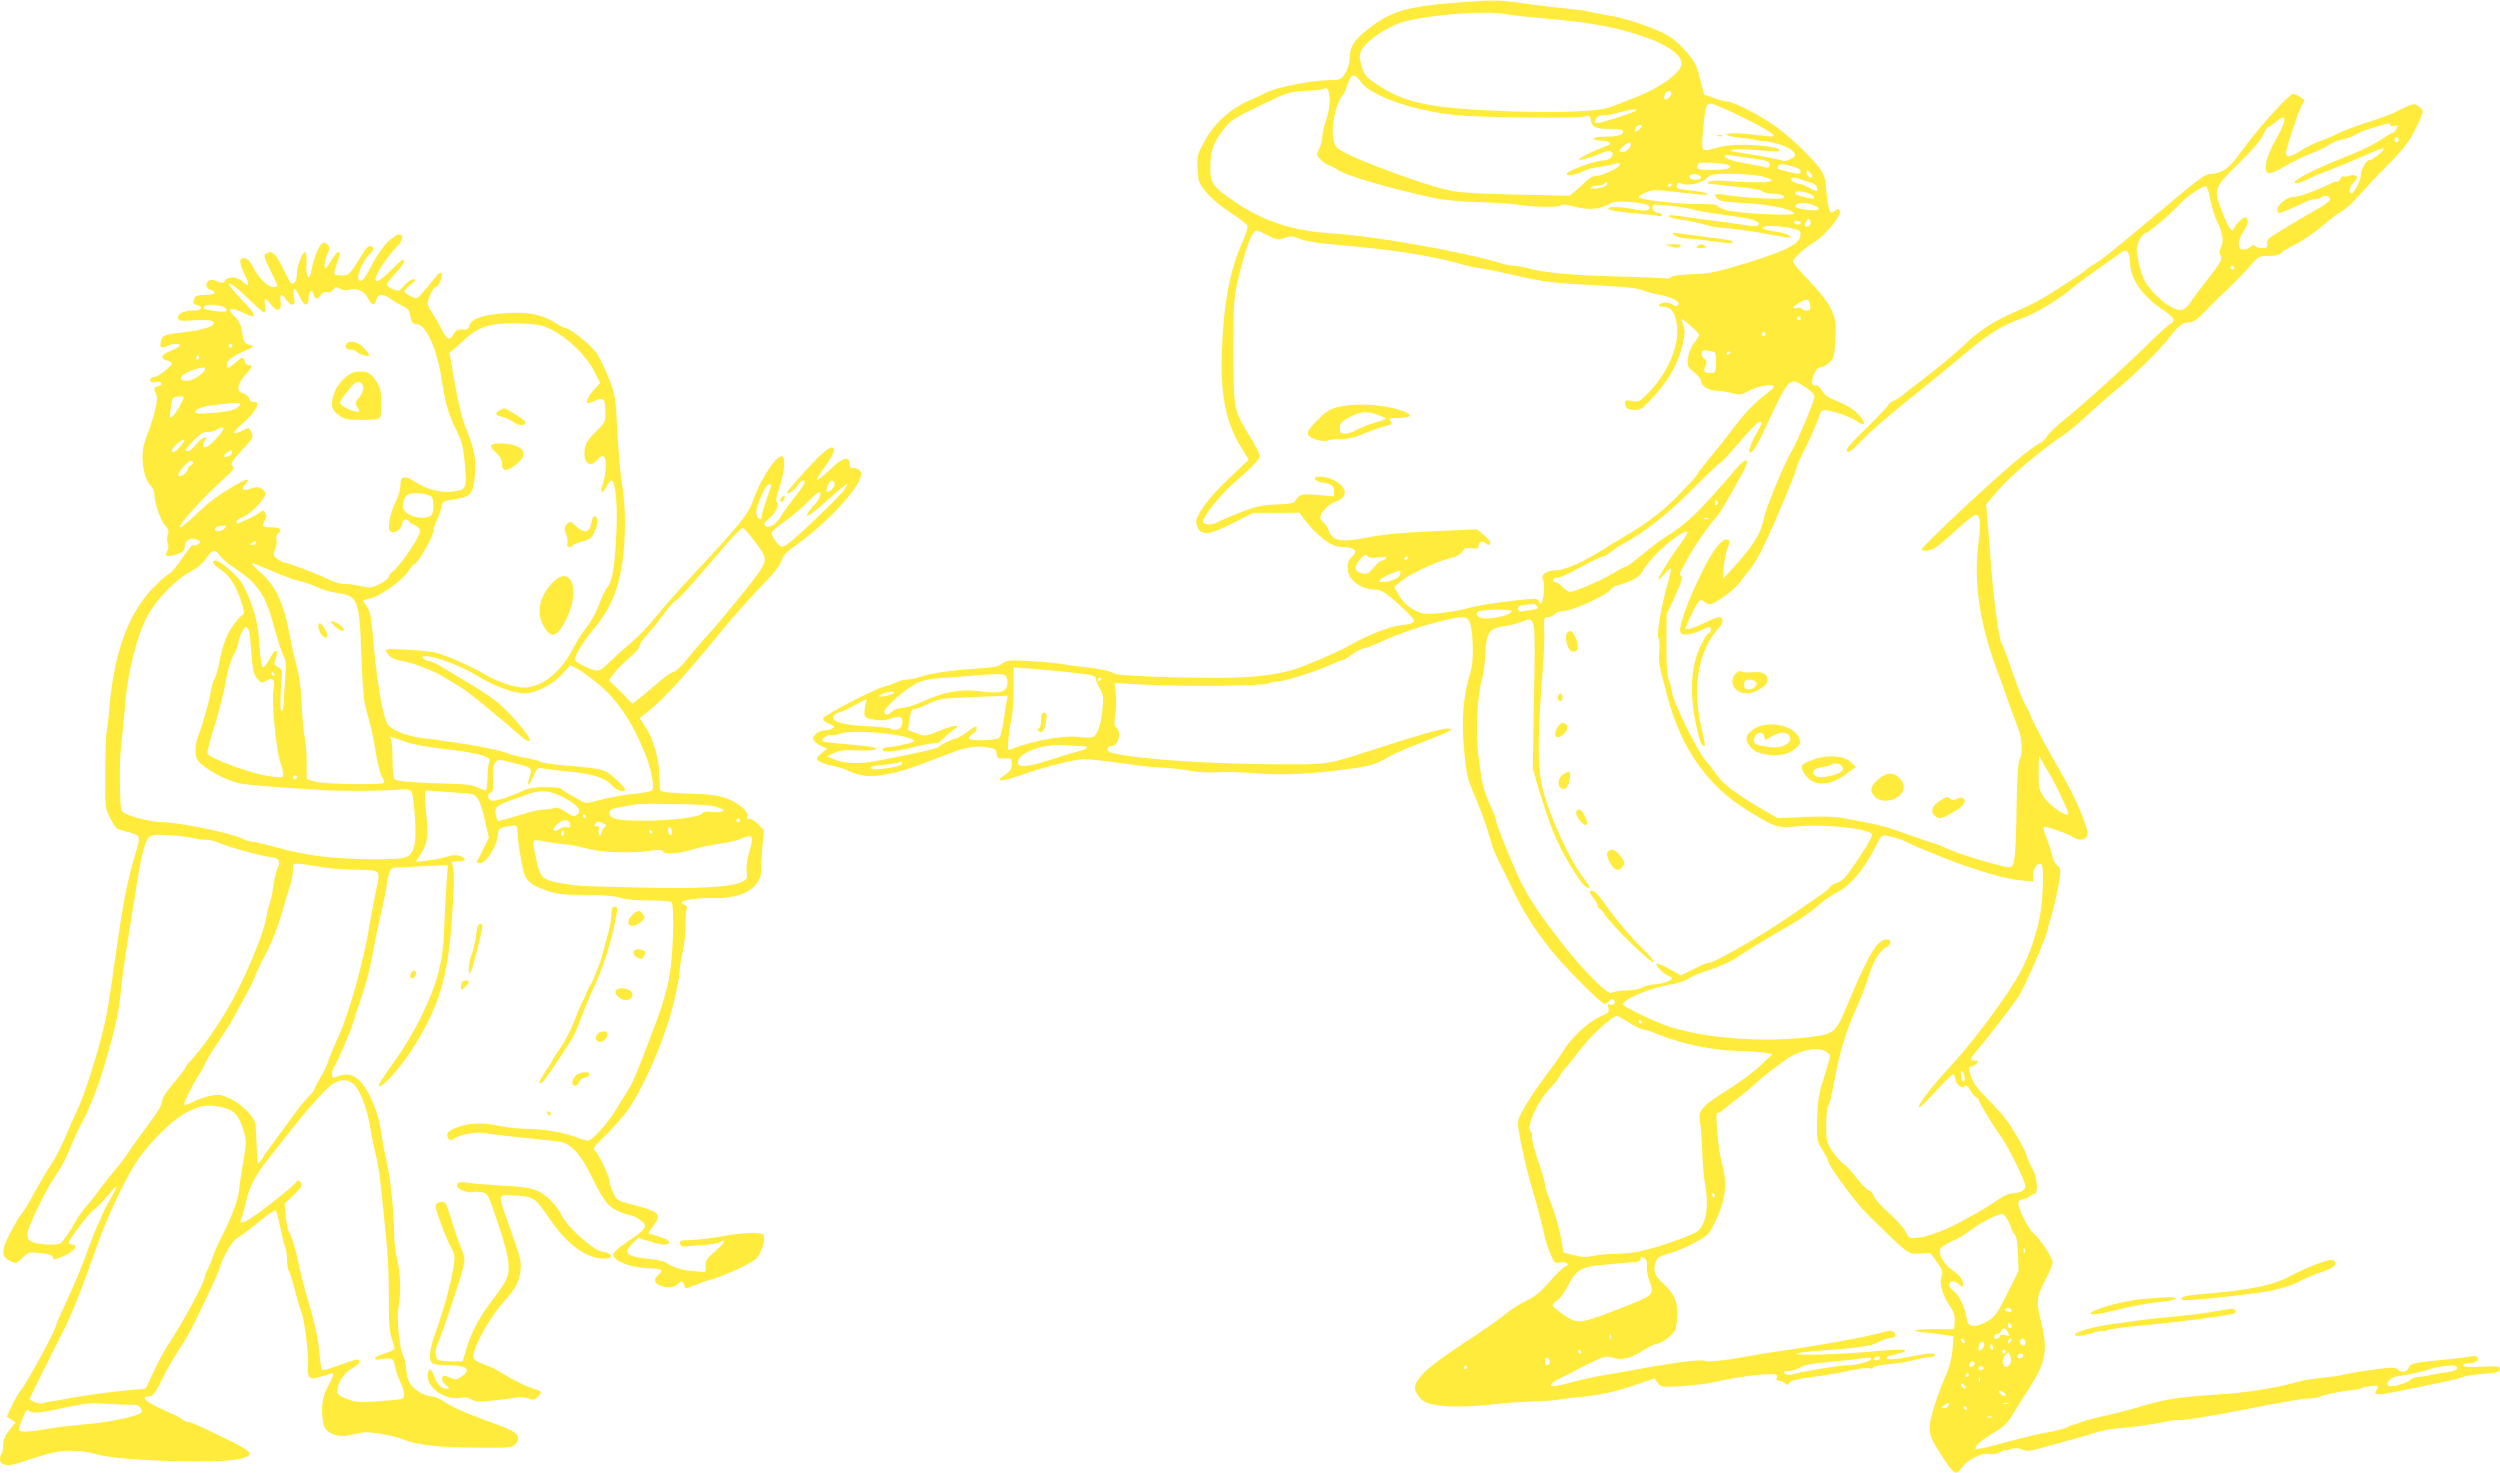 <?xml version="1.0" standalone="no"?>
<!DOCTYPE svg PUBLIC "-//W3C//DTD SVG 20010904//EN"
 "http://www.w3.org/TR/2001/REC-SVG-20010904/DTD/svg10.dtd">
<svg version="1.0" xmlns="http://www.w3.org/2000/svg"
 width="1280pt" height="754pt" viewBox="0 0 1280 754"
 preserveAspectRatio="xMidYMid meet">
<g transform="translate(0,754) scale(0.1,-0.1)"
fill="#ffeb3b" stroke="none">
<path d="M7490 7529 c-301 -23 -372 -45 -503 -152 -57 -47 -77 -82 -77 -137 0
-25 -9 -53 -22 -75 -21 -32 -27 -35 -73 -35 -98 -1 -280 -36 -335 -65 -14 -8
-50 -25 -81 -38 -98 -43 -178 -114 -228 -203 -41 -74 -43 -80 -39 -149 3 -67
6 -74 47 -123 24 -29 80 -74 123 -102 43 -27 81 -57 85 -65 3 -9 -8 -46 -25
-83 -64 -142 -96 -305 -106 -554 -9 -219 19 -367 95 -493 l42 -69 -91 -86
c-113 -105 -186 -204 -177 -240 17 -66 55 -66 188 2 l102 52 119 0 119 1 26
-35 c64 -84 138 -140 186 -140 72 -1 93 -20 55 -53 -14 -11 -20 -29 -20 -55 0
-62 68 -112 152 -112 20 0 49 -20 108 -72 44 -40 80 -79 80 -85 0 -13 -17 -19
-80 -26 -49 -7 -161 -51 -239 -95 -64 -36 -109 -56 -236 -108 -149 -61 -318
-74 -765 -59 -150 5 -211 11 -228 22 -12 7 -62 18 -110 24 -48 5 -116 14 -151
20 -36 6 -112 12 -171 15 -94 5 -108 3 -130 -14 -19 -15 -48 -21 -125 -25
-130 -8 -235 -23 -291 -42 -25 -8 -57 -15 -72 -15 -15 0 -39 -6 -54 -14 -15
-8 -42 -17 -60 -21 -46 -10 -305 -144 -312 -161 -4 -9 4 -19 22 -26 15 -7 29
-14 32 -16 9 -7 -26 -22 -51 -22 -14 0 -34 -9 -44 -20 -15 -17 -16 -22 -4 -36
7 -9 25 -20 39 -26 l25 -10 -29 -25 c-25 -21 -27 -26 -15 -39 8 -7 38 -18 67
-24 28 -5 65 -16 81 -24 60 -31 115 -37 203 -20 73 14 123 30 313 104 86 33
136 42 191 35 48 -6 53 -9 56 -33 3 -24 7 -27 41 -25 35 2 37 1 37 -27 0 -29
-6 -38 -45 -65 -41 -28 -3 -27 82 3 126 45 277 83 331 85 26 1 114 -9 197 -21
82 -12 172 -22 200 -22 27 0 91 -7 140 -15 53 -9 114 -12 150 -9 33 3 118 1
189 -5 135 -12 300 -4 496 24 96 13 127 23 190 60 19 11 73 36 120 54 209 81
227 91 176 91 -27 0 -162 -39 -396 -115 -218 -71 -212 -70 -485 -68 -357 2
-724 28 -837 60 -24 6 -23 33 2 33 35 0 55 71 26 94 -11 8 -12 23 -6 66 5 30
6 79 3 109 l-6 54 164 -9 c195 -10 610 -6 623 7 6 5 26 9 44 9 35 0 214 57
286 91 22 11 45 19 50 19 6 0 29 14 50 30 22 17 48 30 58 30 10 0 62 21 116
46 56 26 158 62 242 84 170 45 183 43 194 -35 10 -66 9 -170 -3 -208 -41 -134
-50 -255 -33 -427 12 -118 16 -131 67 -250 20 -47 46 -119 57 -160 11 -41 28
-91 38 -110 9 -19 47 -96 83 -170 60 -124 108 -201 203 -320 60 -76 253 -270
268 -270 7 0 19 7 26 15 8 10 17 12 23 6 13 -13 -1 -31 -19 -24 -12 4 -14 0
-9 -18 5 -21 0 -26 -38 -42 -58 -23 -148 -105 -188 -170 -17 -28 -58 -86 -89
-127 -32 -41 -79 -110 -105 -153 -39 -65 -46 -84 -42 -115 9 -69 39 -206 64
-292 35 -118 53 -185 68 -255 7 -33 22 -81 34 -107 19 -44 22 -47 49 -42 33 7
53 -11 25 -21 -10 -4 -45 -38 -78 -76 -45 -52 -75 -77 -120 -99 -33 -15 -78
-44 -101 -63 -22 -20 -92 -69 -155 -111 -190 -125 -249 -169 -285 -213 -38
-46 -39 -69 -2 -113 33 -41 169 -52 363 -31 61 7 155 14 210 15 55 2 116 6
135 10 19 3 58 8 85 11 128 11 213 30 343 76 l63 22 16 -23 c16 -22 20 -23
120 -17 57 4 123 11 146 16 100 23 217 41 280 44 62 3 68 1 64 -15 -4 -12 0
-18 12 -18 9 0 23 -6 30 -12 10 -11 15 -10 24 3 8 11 43 20 112 28 55 7 140
21 188 32 49 11 97 17 108 14 10 -4 19 -2 19 3 0 6 35 13 78 17 42 4 100 13
129 21 28 8 62 14 76 14 14 0 29 5 32 10 9 14 -39 12 -120 -5 -80 -17 -125
-19 -125 -6 0 5 17 12 38 16 20 3 44 10 52 15 20 13 -28 13 -156 1 -155 -15
-411 -23 -394 -12 8 5 58 12 110 15 209 15 265 23 307 44 23 12 51 22 62 22
26 0 34 15 16 30 -10 8 -23 9 -47 1 -77 -23 -335 -71 -553 -101 -44 -6 -104
-16 -134 -22 -129 -24 -220 -34 -236 -25 -16 9 -178 -13 -370 -49 -44 -8 -109
-20 -145 -25 -36 -6 -96 -19 -135 -29 -38 -10 -85 -22 -102 -25 -51 -10 -40
13 20 41 28 13 59 28 67 34 8 5 48 25 89 45 67 32 78 34 108 24 47 -15 89 -5
154 36 30 19 63 35 74 35 11 0 37 15 58 33 36 30 39 37 44 98 6 78 -12 123
-76 182 -42 39 -49 64 -32 110 7 18 22 27 56 36 68 17 192 79 214 107 11 14
34 59 52 102 37 89 41 170 14 262 -18 60 -35 261 -22 253 5 -3 21 6 35 19 15
13 45 37 67 53 22 16 63 50 90 75 28 25 60 52 71 60 12 8 46 34 76 57 68 51
156 74 207 54 17 -8 31 -19 31 -26 0 -7 -14 -57 -31 -111 -27 -82 -32 -118
-35 -212 -3 -110 -2 -114 27 -160 16 -25 29 -49 29 -54 0 -26 139 -214 206
-280 213 -208 202 -200 263 -196 l54 3 34 -46 c29 -41 32 -50 23 -76 -12 -34
6 -97 46 -154 19 -27 24 -47 22 -75 l-3 -39 -97 0 c-53 0 -99 -3 -103 -6 -3
-4 27 -10 67 -13 40 -4 86 -10 102 -13 l29 -5 -6 -67 c-3 -36 -15 -88 -27
-116 -53 -120 -90 -238 -90 -283 0 -39 8 -60 44 -117 84 -132 88 -135 125 -84
28 38 103 73 137 65 14 -4 37 0 54 9 17 9 30 13 30 11 0 -3 12 -1 27 5 19 7
35 6 55 -2 23 -10 40 -9 86 4 31 9 102 28 157 43 55 15 118 33 140 41 21 7 62
15 90 18 89 7 219 25 255 35 19 5 60 10 90 10 31 0 179 25 330 55 151 30 294
55 318 55 24 0 52 5 62 10 17 9 106 27 170 34 14 1 32 5 40 8 27 11 78 17 84
11 3 -3 1 -12 -6 -20 -18 -23 -1 -27 60 -16 259 51 365 74 380 82 10 5 57 13
105 17 73 6 87 10 87 24 0 15 -10 17 -95 12 -67 -3 -95 -1 -95 7 0 6 12 11 28
11 34 0 57 14 47 30 -5 7 -17 9 -34 5 -14 -3 -69 -10 -121 -15 -162 -15 -192
-21 -197 -41 -6 -23 -39 -31 -54 -13 -8 10 -26 13 -58 10 -70 -7 -171 -23
-221 -34 -25 -6 -76 -13 -115 -17 -38 -3 -92 -12 -120 -20 -118 -33 -270 -57
-410 -65 -189 -11 -276 -25 -390 -60 -49 -15 -133 -37 -185 -48 -52 -11 -108
-26 -125 -33 -16 -7 -34 -13 -40 -13 -5 -1 -20 -7 -32 -14 -12 -7 -60 -19
-105 -27 -46 -8 -130 -28 -188 -44 -58 -16 -122 -33 -144 -36 -36 -7 -37 -6
-27 12 5 11 42 39 81 63 54 31 78 53 98 87 15 25 54 87 86 137 92 141 103 203
65 353 -25 98 -22 126 26 216 19 36 35 74 35 84 0 23 -71 129 -99 149 -26 18
-85 140 -77 160 3 8 14 14 24 14 10 0 24 6 30 12 7 7 18 13 25 13 24 0 20 83
-6 128 -13 23 -27 55 -31 72 -9 35 -88 167 -126 210 -15 17 -53 57 -85 90 -55
57 -68 78 -81 130 -4 18 -2 25 9 25 8 0 20 7 27 15 10 13 9 15 -9 15 -28 0
-26 8 10 50 44 52 181 229 212 275 30 46 132 277 147 333 5 21 18 67 29 104
10 36 25 101 32 144 12 73 11 78 -8 93 -11 9 -23 32 -26 51 -4 19 -17 59 -28
88 -12 29 -19 55 -16 58 6 7 123 -33 152 -52 35 -23 69 -15 73 17 4 30 -59
178 -118 282 -81 141 -163 292 -173 322 -5 17 -18 41 -27 55 -9 14 -38 88 -65
165 -26 77 -51 145 -57 151 -13 17 -45 255 -57 439 -7 88 -14 185 -17 216 l-5
57 56 66 c68 79 219 208 344 291 25 17 81 64 125 106 45 41 108 97 141 123 84
67 219 200 272 268 48 63 69 78 106 78 16 0 40 17 74 53 27 28 80 81 119 117
38 36 89 89 114 118 44 50 48 52 97 52 32 0 55 5 60 13 4 7 39 28 77 47 38 19
98 61 135 92 36 32 82 66 101 77 19 10 58 45 85 77 28 32 95 104 150 159 80
81 109 118 142 184 23 45 40 87 37 94 -2 7 -14 18 -25 26 -22 13 -29 11 -122
-36 -15 -8 -82 -32 -150 -54 -67 -23 -133 -47 -145 -56 -13 -8 -49 -23 -79
-34 -31 -10 -76 -32 -101 -49 -59 -39 -85 -40 -76 -2 15 62 58 189 75 224 l18
36 -24 16 c-13 9 -29 16 -34 16 -19 0 -167 -162 -250 -275 -60 -82 -75 -98
-105 -116 -17 -10 -45 -19 -63 -19 -33 0 -54 -15 -303 -225 -194 -162 -254
-211 -293 -234 -21 -13 -43 -28 -50 -35 -14 -14 -125 -86 -212 -139 -33 -20
-97 -52 -142 -71 -105 -45 -184 -94 -253 -160 -56 -54 -151 -132 -235 -196
-26 -19 -65 -49 -86 -67 -22 -17 -48 -35 -59 -38 -11 -4 -20 -11 -20 -16 0 -5
-51 -59 -112 -119 -86 -83 -110 -112 -101 -121 9 -9 27 5 75 56 34 37 142 130
238 207 96 77 213 172 259 211 156 132 206 164 335 212 68 25 187 98 257 159
20 17 74 57 120 89 46 31 96 67 112 79 35 29 50 15 53 -50 4 -85 62 -167 173
-242 56 -38 62 -53 30 -70 -11 -7 -55 -46 -97 -88 -107 -107 -353 -330 -443
-401 -41 -33 -81 -71 -88 -84 -7 -14 -23 -29 -35 -35 -45 -20 -194 -147 -396
-336 -116 -109 -210 -201 -210 -207 0 -13 37 -11 63 3 12 6 59 45 105 87 45
42 91 79 102 83 28 10 34 -33 19 -148 -24 -192 6 -401 90 -629 17 -44 44 -120
61 -170 17 -49 40 -110 50 -135 23 -55 28 -137 11 -168 -9 -16 -13 -91 -16
-235 -1 -117 -6 -236 -10 -264 -7 -46 -11 -53 -30 -53 -32 0 -264 69 -310 93
-22 11 -60 26 -85 33 -25 7 -87 29 -139 48 -52 20 -133 43 -180 52 -47 9 -110
21 -138 26 -32 7 -108 9 -192 5 l-139 -6 -73 42 c-135 78 -208 133 -239 179
-17 25 -41 56 -53 69 -43 44 -177 316 -177 360 0 8 -7 33 -15 55 -10 29 -14
84 -13 190 l1 149 44 94 c33 72 40 97 31 103 -10 6 -9 15 6 40 11 18 27 47 35
63 27 50 102 158 132 190 25 27 47 64 141 234 41 75 23 86 -33 21 -189 -221
-255 -284 -361 -349 -21 -12 -72 -51 -115 -87 -43 -35 -81 -64 -86 -64 -5 0
-39 -17 -75 -39 -71 -41 -188 -91 -214 -91 -8 0 -25 11 -38 25 -13 14 -30 25
-38 25 -7 0 -12 6 -9 13 2 6 11 11 21 9 9 -2 61 22 116 53 55 30 107 55 114
55 8 0 27 11 43 24 15 12 39 29 53 36 114 60 235 154 362 282 76 76 141 138
145 138 5 0 48 47 98 105 49 58 95 105 102 105 18 0 17 -5 -12 -55 -32 -55
-49 -108 -32 -102 17 5 39 46 112 204 43 92 72 143 88 152 23 14 28 12 76 -18
28 -18 51 -40 51 -50 0 -24 -81 -218 -117 -281 -42 -73 -133 -294 -142 -345
-14 -74 -55 -141 -158 -253 l-51 -56 4 61 c2 33 11 77 19 97 14 33 14 37 -1
43 -27 10 -78 -57 -138 -182 -66 -135 -112 -265 -103 -290 6 -14 15 -16 42
-12 20 3 50 13 67 21 39 20 48 20 48 1 0 -8 -5 -15 -10 -15 -6 0 -26 -32 -44
-70 -56 -117 -58 -275 -5 -472 10 -40 35 -54 26 -15 -2 12 -12 54 -20 92 -43
195 -8 381 94 491 24 26 25 54 1 54 -10 0 -44 -13 -77 -30 -53 -26 -95 -38
-95 -26 0 9 50 113 62 130 14 17 16 18 40 2 24 -16 27 -15 85 23 33 21 73 56
89 77 16 22 41 54 56 72 15 17 48 74 72 125 52 106 166 380 166 397 0 6 9 28
19 48 39 73 90 188 96 215 5 18 14 27 27 27 36 0 126 -31 162 -55 48 -32 55
-14 12 32 -22 25 -59 48 -103 66 -50 20 -73 35 -86 58 -11 19 -23 29 -31 26
-21 -8 -25 23 -7 61 8 18 22 32 32 32 10 0 30 10 44 23 25 21 27 30 32 119 4
89 2 102 -21 153 -16 36 -55 87 -111 145 -47 48 -85 94 -85 100 0 17 58 70
112 102 48 30 128 124 128 151 0 20 -11 22 -27 6 -6 -6 -16 -9 -21 -5 -8 5
-20 75 -25 152 -2 17 -11 44 -22 60 -32 50 -137 154 -218 215 -77 59 -229 139
-264 139 -10 0 -40 8 -68 18 l-50 18 -21 81 c-17 69 -28 90 -72 140 -28 33
-72 71 -99 85 -74 39 -210 85 -293 98 -41 7 -88 16 -105 20 -16 5 -64 12 -105
15 -41 4 -138 15 -214 26 -146 20 -170 20 -326 8z m230 -63 c14 -3 79 -11 145
-16 285 -25 409 -47 569 -104 106 -37 176 -90 176 -131 0 -45 -110 -125 -240
-175 -47 -17 -98 -38 -115 -45 -58 -25 -249 -34 -525 -25 -386 13 -527 40
-660 125 -79 51 -86 58 -101 117 -11 40 -10 49 7 79 26 44 125 110 199 134
129 40 448 64 545 41z m-751 -347 c52 -71 265 -145 481 -168 120 -13 614 -19
658 -8 30 8 33 7 38 -21 7 -35 24 -42 107 -42 42 0 57 -4 57 -14 0 -17 -31
-26 -97 -26 -29 0 -53 -4 -53 -10 0 -5 15 -10 33 -10 44 0 67 -15 38 -25 -45
-14 -153 -66 -148 -72 6 -6 64 11 120 34 28 12 41 13 49 5 16 -16 -8 -42 -41
-43 -40 0 -184 -52 -189 -68 -5 -16 46 -7 89 15 14 7 50 16 80 20 30 4 64 11
76 15 13 5 25 4 28 -1 8 -12 -87 -60 -120 -60 -14 0 -33 -8 -43 -17 -10 -10
-35 -33 -56 -52 l-39 -33 -281 6 c-235 6 -295 10 -366 28 -107 26 -413 138
-494 181 -59 31 -61 34 -70 82 -11 58 14 174 45 214 11 13 19 27 19 31 0 4 7
24 15 43 17 42 31 41 64 -4z m-161 -81 c2 -28 -5 -72 -17 -109 -12 -34 -21
-75 -21 -91 0 -16 -7 -43 -16 -60 -15 -29 -14 -31 7 -54 12 -13 32 -27 43 -30
12 -4 32 -14 46 -24 43 -29 238 -87 470 -139 66 -15 143 -23 250 -26 85 -2
180 -9 210 -14 71 -12 207 -14 214 -2 4 5 28 3 59 -5 74 -20 130 -17 177 7 35
18 50 20 124 14 59 -5 86 -12 90 -22 9 -22 -20 -27 -81 -14 -74 15 -141 15
-126 0 6 -6 59 -15 119 -20 60 -5 119 -11 132 -14 12 -3 22 -1 22 5 0 5 -9 10
-20 10 -23 0 -38 26 -24 40 9 8 171 -11 217 -26 12 -4 50 -11 85 -16 157 -21
189 -26 215 -37 39 -15 24 -34 -22 -27 -74 11 -119 17 -226 31 -60 8 -130 18
-154 21 -26 3 -41 2 -37 -4 3 -5 32 -13 63 -17 32 -3 83 -14 113 -23 30 -8 73
-17 95 -18 60 -4 180 -21 269 -39 44 -8 81 -13 83 -11 9 9 -35 25 -85 32 -29
4 -55 11 -58 15 -10 17 94 15 159 -2 34 -9 38 -13 35 -37 -5 -41 -73 -76 -273
-138 -158 -48 -192 -55 -277 -58 -57 -1 -102 -7 -111 -14 -8 -7 -21 -10 -28
-8 -8 3 -115 7 -239 10 -243 7 -373 18 -461 41 -31 8 -67 15 -80 15 -12 0 -36
4 -53 9 -198 61 -660 143 -877 156 -190 11 -347 61 -485 154 -129 87 -140 102
-137 197 3 80 14 111 71 186 30 40 53 55 183 117 142 69 151 72 234 76 48 2
90 6 93 10 15 14 27 -6 30 -47z m1742 7 c-7 -8 -16 -15 -21 -15 -13 0 -11 24
3 38 18 18 35 -3 18 -23z m266 -56 c27 -11 83 -38 124 -58 150 -76 175 -98 98
-87 -107 14 -198 18 -198 8 0 -6 30 -13 68 -17 37 -4 76 -9 87 -13 11 -3 25
-5 31 -4 7 1 38 -4 69 -13 58 -15 95 -38 95 -59 0 -14 -50 -37 -63 -29 -11 6
-129 29 -222 42 -92 13 -22 23 91 12 60 -5 111 -8 113 -5 12 12 -28 23 -104
29 -94 8 -173 3 -232 -16 -29 -9 -46 -10 -53 -3 -7 7 -6 47 2 122 13 127 12
126 94 91z m-439 -15 c-10 -10 -177 -64 -198 -64 -17 0 -18 3 -9 20 7 14 21
20 43 20 18 0 52 7 77 14 46 15 98 21 87 10z m3317 -61 c-4 -16 -25 -59 -47
-97 -45 -79 -60 -152 -33 -162 10 -4 43 10 84 34 37 23 97 52 134 66 37 14 80
34 95 46 16 11 47 23 68 27 22 3 51 14 65 24 14 9 50 24 80 32 30 9 65 19 78
23 14 4 22 2 22 -6 0 -7 8 -9 21 -5 18 6 20 5 10 -14 -7 -12 -15 -21 -20 -21
-4 0 -23 -10 -42 -23 -56 -38 -107 -63 -244 -118 -142 -57 -241 -112 -213
-117 9 -2 38 8 65 21 26 13 59 28 73 32 29 9 195 78 256 106 22 10 47 19 55
19 19 -1 -51 -60 -71 -60 -16 0 -44 -53 -43 -79 2 -21 -35 -91 -47 -91 -18 0
-11 33 12 57 19 20 20 26 8 33 -8 5 -21 5 -29 1 -9 -5 -22 -6 -28 -4 -7 3 -16
-2 -19 -11 -3 -9 -12 -16 -20 -16 -8 0 -22 -4 -32 -10 -47 -26 -169 -71 -187
-68 -28 3 -85 -39 -85 -63 0 -10 4 -19 10 -19 9 0 78 29 133 56 16 8 39 14 51
14 12 0 27 5 33 11 14 14 43 5 43 -13 0 -7 -31 -30 -68 -50 -61 -34 -146 -85
-227 -135 -21 -13 -29 -25 -27 -41 3 -18 -1 -22 -27 -22 -16 0 -33 5 -36 11
-5 7 -13 5 -25 -6 -10 -9 -27 -15 -37 -13 -28 5 -27 45 1 89 28 42 32 64 14
75 -11 7 -51 -31 -61 -58 -8 -23 -28 6 -58 84 -47 120 -46 124 79 247 67 65
116 122 128 148 10 23 23 43 28 43 4 0 21 11 38 25 38 32 50 32 42 -2z m-3299
-33 c-20 -22 -31 -20 -22 5 4 8 14 15 23 15 16 0 16 -2 -1 -20z m3887 -55 c0
-5 -5 -11 -11 -13 -6 -2 -11 4 -11 13 0 9 5 15 11 13 6 -2 11 -8 11 -13z
m-3932 -23 c0 -19 -28 -44 -46 -40 -18 3 -18 4 4 26 22 22 42 29 42 14z m623
-73 c75 -11 87 -15 87 -32 0 -15 -5 -18 -22 -13 -13 3 -52 11 -88 17 -74 12
-120 27 -120 40 0 5 12 7 28 4 15 -2 66 -9 115 -16z m-122 -35 c24 -14 -9 -24
-82 -24 -59 0 -79 3 -79 13 0 8 3 17 8 21 7 8 138 0 153 -10z m325 -5 c25 -7
44 -17 44 -25 0 -17 -8 -17 -68 -3 -55 14 -56 14 -47 28 8 14 16 14 71 0z
m102 -55 c-10 -10 -28 6 -28 24 0 15 1 15 17 -1 9 -9 14 -19 11 -23z m-570 -1
c2 -9 -7 -13 -27 -13 -21 0 -31 5 -31 16 0 19 51 16 58 -3z m309 5 c84 -20 66
-34 -39 -31 -51 1 -120 4 -153 7 -33 3 -67 1 -75 -4 -8 -5 -10 -10 -5 -10 6
-1 28 -3 50 -6 22 -2 60 -6 85 -9 83 -7 140 -18 146 -26 3 -5 22 -9 42 -10 49
-1 80 -13 63 -23 -14 -9 -204 1 -290 15 -62 10 -72 6 -48 -18 12 -13 45 -18
144 -23 124 -7 236 -30 249 -52 11 -17 -312 0 -358 19 -21 8 -38 18 -38 22 0
4 -44 7 -97 6 -110 0 -303 23 -303 36 0 5 17 16 37 24 31 13 52 14 128 5 181
-20 200 -22 185 -12 -8 5 -44 13 -80 16 -74 9 -81 11 -74 31 4 10 11 12 21 6
28 -15 106 0 130 25 20 22 30 24 125 24 56 0 126 -6 155 -12z m205 -17 c13 -5
35 -12 49 -15 15 -3 29 -14 32 -26 6 -24 4 -24 -36 -3 -18 9 -37 18 -43 19
-30 5 -54 16 -54 25 0 12 23 12 52 0z m-998 -30 c-14 -14 -87 -24 -79 -12 3 6
19 11 35 11 16 0 32 5 35 11 4 6 10 8 13 4 3 -3 1 -9 -4 -14z m336 5 c0 -3 -4
-8 -10 -11 -5 -3 -10 -1 -10 4 0 6 5 11 10 11 6 0 10 -2 10 -4z m2757 -79 c7
-36 23 -88 37 -116 27 -53 33 -100 16 -132 -8 -13 -7 -25 0 -39 9 -18 1 -33
-64 -116 -41 -52 -83 -108 -93 -125 -10 -16 -28 -32 -40 -35 -41 -11 -136 60
-188 140 -19 29 -45 127 -45 170 0 33 32 86 51 86 12 0 130 101 173 149 35 38
116 92 131 87 6 -1 15 -32 22 -69z m-2052 31 c28 -13 34 -32 8 -24 -10 2 -33
7 -50 11 -18 4 -33 11 -33 16 0 13 44 11 75 -3z m19 -58 c47 -17 31 -33 -26
-25 -60 8 -71 13 -63 26 8 12 57 12 89 -1z m-14 -90 c0 -11 -7 -20 -15 -20
-17 0 -18 2 -9 24 9 23 24 20 24 -4z m-50 0 c0 -5 -6 -10 -14 -10 -8 0 -18 5
-21 10 -3 6 3 10 14 10 12 0 21 -4 21 -10z m-2729 -65 c45 -23 53 -25 85 -13
30 11 42 10 82 -6 30 -12 102 -23 202 -31 257 -21 468 -54 610 -94 36 -11 88
-22 115 -26 28 -3 95 -17 150 -30 172 -39 204 -44 428 -55 140 -7 228 -16 245
-25 15 -7 54 -18 86 -24 69 -12 114 -37 97 -54 -8 -8 -14 -8 -23 1 -15 15 -64
16 -73 2 -3 -5 3 -10 15 -10 37 0 59 -19 70 -62 30 -111 -28 -266 -146 -385
-37 -39 -44 -42 -78 -36 -35 6 -38 4 -34 -18 2 -20 10 -25 40 -27 33 -3 42 2
84 45 91 94 145 187 169 288 12 55 13 75 4 97 -6 16 -10 31 -7 33 5 5 88 -70
88 -80 0 -4 -12 -22 -26 -41 -16 -20 -29 -52 -31 -78 -5 -40 -3 -45 31 -72 20
-16 36 -37 36 -46 0 -24 39 -48 77 -48 18 0 53 -6 79 -12 41 -11 49 -11 82 8
40 23 115 40 132 29 6 -4 -6 -19 -29 -36 -59 -42 -119 -104 -181 -187 -30 -41
-83 -107 -117 -148 -35 -42 -63 -78 -63 -82 0 -4 -37 -46 -83 -93 -82 -87
-173 -158 -277 -218 -30 -18 -84 -50 -120 -73 -105 -66 -200 -108 -244 -108
-49 0 -80 -24 -65 -51 11 -21 1 -119 -12 -119 -5 0 -9 4 -9 9 0 5 -6 11 -14
14 -17 7 -287 -28 -336 -43 -70 -21 -215 -40 -245 -31 -53 15 -97 48 -122 93
l-25 43 34 28 c44 37 180 101 246 117 35 8 58 20 68 35 13 19 21 23 50 18 27
-4 34 -2 34 10 0 21 19 32 33 18 15 -15 27 -14 27 2 0 6 -15 24 -34 39 l-34
28 -226 -10 c-155 -7 -257 -16 -329 -31 -136 -27 -185 -20 -202 30 -6 18 -19
39 -28 46 -9 7 -17 18 -17 25 0 25 41 69 75 80 46 15 62 43 41 74 -18 29 -75
56 -116 56 -43 0 -34 -23 11 -31 48 -7 59 -16 59 -45 l0 -25 -83 7 c-69 5 -86
4 -99 -10 -9 -8 -18 -20 -20 -26 -2 -6 -42 -12 -93 -13 -76 -3 -105 -9 -185
-41 -52 -20 -107 -44 -123 -52 -27 -15 -67 -11 -67 7 0 25 87 134 157 196 104
91 133 122 133 140 0 9 -22 52 -50 97 -85 140 -84 135 -85 436 0 243 2 273 23
365 41 172 72 255 98 255 3 0 27 -11 55 -25z m4949 -165 c0 -5 -4 -10 -10 -10
-5 0 -10 5 -10 10 0 6 5 10 10 10 6 0 10 -4 10 -10z m-2172 -193 c3 -21 -1
-27 -17 -27 -11 0 -22 4 -25 9 -3 5 -15 7 -26 4 -30 -8 -24 5 13 27 39 24 51
21 55 -13z m-48 -67 c0 -5 -4 -10 -10 -10 -5 0 -10 5 -10 10 0 6 5 10 10 10 6
0 10 -4 10 -10z m-180 -80 c0 -5 -4 -10 -10 -10 -5 0 -10 5 -10 10 0 6 5 10
10 10 6 0 10 -4 10 -10z m-271 -90 c15 0 17 -9 17 -55 -1 -52 -2 -55 -27 -55
-34 0 -40 7 -27 36 9 20 8 27 -7 38 -22 16 -13 51 11 42 9 -3 24 -6 33 -6z
m91 -4 c0 -3 -4 -8 -10 -11 -5 -3 -10 -1 -10 4 0 6 5 11 10 11 6 0 10 -2 10
-4z m-65 -765 c3 -5 1 -12 -5 -16 -5 -3 -10 1 -10 9 0 18 6 21 15 7z m-48 -87
c-3 -3 -12 -4 -19 -1 -8 3 -5 6 6 6 11 1 17 -2 13 -5z m-126 -104 c-101 -138
-172 -264 -101 -181 16 19 32 32 35 30 2 -3 -5 -37 -16 -75 -31 -104 -59 -267
-48 -280 5 -6 7 -35 5 -66 -5 -58 -5 -61 43 -241 70 -261 208 -456 411 -578
151 -91 141 -88 265 -79 134 10 322 -9 367 -37 11 -6 -14 -51 -83 -154 -47
-69 -66 -90 -94 -99 -19 -6 -35 -16 -35 -20 0 -5 -24 -25 -52 -45 -29 -19 -71
-48 -93 -64 -161 -115 -443 -281 -478 -281 -8 0 -42 -14 -77 -32 l-64 -32 -59
33 c-32 18 -61 30 -65 27 -8 -8 37 -54 60 -62 10 -3 18 -9 18 -14 0 -11 -57
-30 -92 -30 -16 0 -42 -7 -57 -15 -16 -8 -44 -15 -62 -15 -56 -1 -83 -5 -98
-14 -19 -12 -152 122 -265 269 -103 132 -161 221 -202 305 -45 94 -124 290
-124 308 0 9 -14 46 -31 82 -33 70 -43 113 -60 255 -14 113 -5 302 16 375 9
30 18 95 20 143 5 112 20 131 104 142 23 3 60 13 83 22 71 28 70 34 62 -387
l-6 -365 31 -109 c18 -59 50 -154 72 -210 40 -105 144 -278 173 -289 24 -9 20
1 -23 57 -67 89 -170 314 -203 450 -27 106 -26 260 1 611 6 66 9 153 7 193 -2
68 -1 72 20 72 12 0 27 7 34 15 7 8 23 15 35 15 49 0 217 74 250 110 10 11 22
20 26 20 5 0 33 9 64 21 44 16 60 28 80 62 30 51 105 126 171 171 53 37 68 30
35 -14z m-1616 -90 c4 -7 24 -8 52 -4 33 5 44 4 39 -5 -4 -6 -13 -11 -21 -11
-7 0 -26 -16 -42 -36 -26 -32 -33 -36 -61 -29 -38 8 -42 30 -11 69 22 28 34
32 44 16z m205 -4 c0 -3 -4 -8 -10 -11 -5 -3 -10 -1 -10 4 0 6 5 11 10 11 6 0
10 -2 10 -4z m-40 -84 c0 -19 -49 -42 -90 -42 -21 0 -23 2 -10 15 12 11 63 35
98 44 1 1 2 -7 2 -17z m699 -166 c9 -11 4 -14 -26 -19 -21 -2 -44 -6 -52 -8
-8 -2 -16 4 -19 13 -2 13 5 18 35 21 21 2 41 4 44 5 4 1 12 -4 18 -12z m-129
-24 c0 -21 -111 -47 -154 -36 -30 7 -35 31 -8 36 42 9 162 9 162 0z m-2285
-312 c145 -16 155 -18 155 -35 0 -7 9 -30 21 -49 18 -32 20 -45 14 -108 -8
-80 -27 -133 -50 -142 -9 -3 -43 -3 -76 1 -82 8 -230 -19 -343 -63 -17 -7 -18
-3 -13 52 3 32 10 79 16 104 6 25 10 94 11 154 l0 109 78 -6 c42 -3 127 -11
187 -17z m-300 -31 c4 -11 4 -31 1 -43 -8 -31 -48 -38 -143 -25 -91 13 -186
-5 -289 -53 -35 -16 -81 -31 -103 -32 -21 -1 -46 -10 -55 -19 -21 -20 -32 -22
-39 -4 -7 17 104 117 163 147 29 15 68 24 110 27 36 2 108 7 160 12 170 14
188 14 195 -10z m485 -3 c0 -3 -4 -8 -10 -11 -5 -3 -10 -1 -10 4 0 6 5 11 10
11 6 0 10 -2 10 -4z m-1065 -75 c-11 -10 -75 -23 -75 -15 0 7 42 23 65 23 11
1 15 -3 10 -8z m582 -28 c-3 -10 -11 -56 -17 -103 -7 -47 -17 -91 -23 -97 -12
-16 -157 -18 -157 -3 0 5 9 15 20 22 18 11 28 38 15 38 -3 0 -24 -13 -47 -30
-22 -16 -45 -30 -50 -30 -14 0 -82 -32 -88 -42 -6 -8 -82 -27 -180 -46 -30 -6
-94 -19 -141 -28 -91 -17 -167 -14 -224 10 l-30 13 34 17 c27 14 52 17 124 14
59 -2 92 1 94 8 2 7 -44 14 -133 22 -75 6 -138 13 -141 16 -11 11 21 37 39 32
11 -2 34 1 51 8 55 22 314 1 370 -30 15 -9 8 -13 -40 -25 -32 -7 -69 -14 -83
-14 -14 0 -27 -4 -30 -10 -10 -20 59 -16 159 10 56 14 106 23 112 20 5 -4 22
6 37 22 15 15 38 36 52 45 47 30 13 29 -66 -2 -77 -31 -78 -31 -121 -15 l-44
17 7 47 c8 54 11 61 28 61 8 0 40 12 72 28 55 25 71 27 224 33 91 3 169 6 173
7 5 1 6 -6 4 -15z m-723 -20 c-4 -10 -8 -31 -8 -48 -1 -28 2 -30 48 -39 34 -6
59 -5 81 3 51 18 65 15 65 -18 0 -31 -29 -47 -59 -32 -9 5 -66 11 -127 13
-113 6 -169 21 -169 47 0 8 14 18 30 23 17 4 53 21 80 37 60 34 70 37 59 14z
m1108 -223 c37 0 28 -16 -15 -25 -17 -4 -78 -22 -133 -40 -121 -40 -177 -47
-182 -24 -10 51 124 103 242 94 32 -3 72 -5 88 -5z m4946 -133 c24 -35 102
-197 102 -212 0 -27 -95 38 -126 85 -24 36 -27 49 -26 123 1 99 1 98 12 69 6
-13 23 -42 38 -65z m-5870 41 c-5 -14 -145 -35 -155 -24 -11 11 2 15 67 21 35
3 66 8 69 10 9 10 22 4 19 -7z m5137 -396 c28 -16 219 -95 290 -119 135 -47
234 -74 298 -80 l67 -6 0 36 c0 35 27 66 44 50 10 -10 7 -157 -5 -236 -14 -96
-53 -215 -101 -307 -64 -120 -239 -357 -363 -491 -102 -109 -176 -209 -157
-209 4 0 42 38 85 85 43 47 82 85 86 85 5 0 11 -13 14 -29 6 -30 36 -49 47
-30 5 6 16 -3 29 -25 13 -20 27 -36 32 -36 5 0 9 -4 9 -9 0 -12 74 -134 117
-193 37 -52 123 -226 123 -251 0 -20 -30 -37 -65 -37 -14 0 -38 -8 -53 -18
-58 -40 -119 -77 -152 -94 -19 -10 -42 -22 -50 -27 -55 -35 -173 -82 -221 -87
-55 -6 -56 -6 -69 25 -7 17 -46 61 -86 98 -41 36 -77 76 -80 89 -3 13 -15 26
-25 29 -10 4 -39 32 -63 64 -25 32 -56 65 -69 74 -13 8 -38 37 -56 63 -29 44
-31 54 -31 134 0 47 5 91 10 96 6 6 19 62 31 125 26 146 60 258 114 379 24 53
51 123 61 156 22 77 58 138 89 152 30 14 33 42 4 42 -47 0 -92 -75 -200 -334
-63 -150 -64 -151 -213 -168 -230 -25 -510 -4 -691 53 -75 23 -245 104 -245
117 1 26 134 82 245 102 39 7 81 21 93 31 13 10 61 30 107 44 46 14 107 42
137 62 58 40 172 109 286 174 40 23 96 62 125 88 29 26 72 57 97 69 72 34 144
120 208 247 27 53 28 54 80 40 26 -6 56 -17 67 -23z m-1415 -927 c30 -19 61
-35 70 -35 9 0 45 -12 80 -26 125 -51 291 -84 419 -85 42 -1 96 -4 121 -8 l45
-8 -60 -57 c-33 -32 -111 -90 -174 -129 -132 -84 -146 -100 -137 -160 4 -23 9
-89 11 -147 2 -58 8 -130 13 -160 23 -123 10 -212 -35 -253 -24 -21 -201 -83
-293 -103 -36 -7 -96 -14 -133 -14 -38 0 -87 -5 -110 -10 -32 -8 -55 -8 -97 3
l-55 14 -11 64 c-11 65 -31 135 -65 221 -11 26 -19 55 -19 65 0 10 -16 65 -36
123 -19 57 -33 112 -31 122 3 10 1 21 -5 24 -28 18 31 152 98 221 24 26 46 53
49 62 3 9 17 30 33 46 15 17 44 53 64 80 56 76 172 184 198 184 3 0 30 -15 60
-34z m65 5 c3 -5 1 -10 -4 -10 -6 0 -11 5 -11 10 0 6 2 10 4 10 3 0 8 -4 11
-10z m1655 -293 c0 -10 -4 -15 -10 -12 -5 3 -10 18 -10 33 0 21 2 24 10 12 5
-8 10 -23 10 -33z m-1280 -597 c0 -5 -2 -10 -4 -10 -3 0 -8 5 -11 10 -3 6 -1
10 4 10 6 0 11 -4 11 -10z m1504 -135 c9 -18 16 -36 16 -41 0 -4 7 -15 15 -24
10 -11 15 -43 17 -102 l3 -86 -58 -115 c-51 -103 -62 -119 -102 -142 -26 -16
-55 -25 -72 -23 -24 3 -29 9 -35 45 -8 52 -42 119 -68 135 -24 16 -26 48 -3
48 9 0 25 -7 35 -17 17 -15 18 -15 18 4 0 24 -14 41 -61 75 -39 29 -65 78 -55
103 3 9 31 27 62 41 31 13 72 38 92 54 52 41 150 90 166 84 8 -3 22 -21 30
-39z m83 -157 c-3 -8 -6 -5 -6 6 -1 11 2 17 5 13 3 -3 4 -12 1 -19z m-1935
-68 c-2 -15 3 -48 12 -75 27 -79 35 -73 -190 -160 -164 -63 -179 -64 -247 -18
-31 21 -56 43 -57 49 0 7 11 19 25 28 14 9 39 43 55 77 40 78 68 94 178 103
48 5 98 9 112 10 14 2 37 4 53 4 17 1 27 8 27 17 0 12 4 13 18 4 12 -8 17 -20
14 -39z m1866 -235 c-3 -3 -13 -2 -22 1 -14 5 -15 9 -4 15 13 8 36 -6 26 -16z
m2 -76 c0 -5 -4 -9 -10 -9 -5 0 -10 7 -10 16 0 8 5 12 10 9 6 -3 10 -10 10
-16z m-19 -30 c10 -20 9 -21 -15 -15 -14 3 -26 2 -26 -3 0 -5 -7 -11 -15 -15
-9 -3 -15 0 -15 9 0 8 7 15 15 15 9 0 18 7 21 15 8 21 21 19 35 -6z m-2034
-31 c-3 -8 -6 -5 -6 6 -1 11 2 17 5 13 3 -3 4 -12 1 -19z m1813 -19 c0 -6 -4
-7 -10 -4 -5 3 -10 11 -10 16 0 6 5 7 10 4 6 -3 10 -11 10 -16z m232 -1 c-7
-7 -12 -8 -12 -2 0 14 12 26 19 19 2 -3 -1 -11 -7 -17z m78 -4 c0 -16 -16 -19
-25 -4 -8 13 4 32 16 25 5 -4 9 -13 9 -21z m-210 -8 c0 -7 -7 -19 -15 -26 -12
-10 -15 -9 -15 7 0 11 3 23 7 26 11 12 23 8 23 -7z m44 -11 c3 -8 1 -15 -4
-15 -6 0 -10 7 -10 15 0 8 2 15 4 15 2 0 6 -7 10 -15z m-2109 -25 c3 -5 1 -10
-4 -10 -6 0 -11 5 -11 10 0 6 2 10 4 10 3 0 8 -4 11 -10z m2175 0 c0 -5 -4
-10 -10 -10 -5 0 -10 5 -10 10 0 6 5 10 10 10 6 0 10 -4 10 -10z m20 -65 c-17
-21 -27 -19 -35 6 -4 13 0 28 11 40 18 20 19 20 27 -6 6 -17 5 -30 -3 -40z
m70 46 c0 -5 -7 -11 -15 -15 -9 -3 -15 0 -15 9 0 8 7 15 15 15 8 0 15 -4 15
-9z m-741 -22 c-7 -4 -17 -5 -22 -2 -5 3 -3 9 4 14 7 4 17 5 22 2 5 -3 3 -9
-4 -14z m-1686 -3 c6 -15 -1 -26 -15 -26 -4 0 -8 9 -8 20 0 23 15 27 23 6z
m1647 5 c0 -11 -78 -31 -119 -31 -36 0 -194 -25 -264 -42 -36 -9 -50 -9 -59 0
-9 9 -5 12 18 12 16 0 43 8 59 18 19 12 62 21 120 26 50 4 117 11 150 15 89
12 95 12 95 2z m530 -20 c0 -12 -20 -25 -27 -18 -7 7 6 27 18 27 5 0 9 -4 9
-9z m-2600 -21 c0 -5 -5 -10 -11 -10 -5 0 -7 5 -4 10 3 6 8 10 11 10 2 0 4 -4
4 -10z m2650 -5 c0 -2 -7 -5 -15 -9 -9 -3 -15 0 -15 9 0 9 6 12 15 9 8 -4 15
-7 15 -9z m2420 1 c0 -10 -16 -17 -47 -21 -27 -3 -67 -10 -90 -15 -23 -6 -52
-10 -64 -10 -12 0 -30 -7 -40 -16 -20 -18 -95 -38 -110 -29 -18 12 10 43 43
48 62 9 153 29 173 38 20 8 58 15 108 18 17 0 27 -4 27 -13z m-2500 -36 c0 -5
-5 -10 -11 -10 -5 0 -7 5 -4 10 3 6 8 10 11 10 2 0 4 -4 4 -10z m57 -32 c-3
-8 -6 -5 -6 6 -1 11 2 17 5 13 3 -3 4 -12 1 -19z m-71 -35 c-7 -7 -26 7 -26
19 0 6 6 6 15 -2 9 -7 13 -15 11 -17z m194 -23 c8 -5 11 -12 7 -16 -4 -4 -15
0 -24 9 -18 18 -8 23 17 7z m-285 -69 c-3 -6 -14 -11 -23 -11 -15 1 -15 2 2
15 21 16 32 13 21 -4z m308 12 c-7 -2 -19 -2 -25 0 -7 3 -2 5 12 5 14 0 19 -2
13 -5z m-213 -23 c0 -5 -2 -10 -4 -10 -3 0 -8 5 -11 10 -3 6 -1 10 4 10 6 0
11 -4 11 -10z m127 -46 c-3 -3 -12 -4 -19 -1 -8 3 -5 6 6 6 11 1 17 -2 13 -5z"/>
<path d="M8574 6335 c11 -8 36 -15 55 -15 20 0 81 -7 136 -15 93 -13 116 -13
103 1 -3 3 -57 12 -119 19 -63 8 -132 17 -154 20 -37 5 -39 4 -21 -10z"/>
<path d="M8558 6277 c24 -7 36 -7 44 1 9 9 1 12 -32 11 l-45 -1 33 -11z"/>
<path d="M8690 6280 c-11 -7 -6 -10 20 -10 26 0 31 3 20 10 -8 5 -17 10 -20
10 -3 0 -12 -5 -20 -10z"/>
<path d="M8798 6843 c7 -3 16 -2 19 1 4 3 -2 6 -13 5 -11 0 -14 -3 -6 -6z"/>
<path d="M6846 5455 c-39 -10 -62 -26 -104 -69 -44 -46 -51 -58 -43 -74 11
-20 83 -38 103 -26 6 4 33 6 60 5 35 0 72 8 122 29 39 16 85 32 101 36 43 10
47 14 34 30 -10 12 -3 14 39 14 98 0 72 30 -48 55 -86 18 -198 18 -264 0z
m206 -38 c21 -7 40 -16 43 -19 3 -3 -22 -13 -56 -22 -34 -10 -75 -26 -93 -37
-17 -10 -43 -19 -58 -19 -24 0 -28 4 -28 28 0 24 8 33 48 55 52 30 89 33 144
14z"/>
<path d="M8023 4299 c-13 -13 0 -78 18 -90 36 -22 50 21 24 71 -17 32 -25 36
-42 19z"/>
<path d="M7977 3976 c-6 -15 1 -26 15 -26 4 0 8 9 8 20 0 23 -15 27 -23 6z"/>
<path d="M7974 3815 c-21 -33 -12 -60 16 -45 29 16 46 50 29 61 -21 13 -27 11
-45 -16z"/>
<path d="M8002 3574 c-26 -18 -30 -62 -6 -71 21 -8 34 7 41 50 6 41 -1 45 -35
21z"/>
<path d="M8076 3393 c-11 -11 -6 -30 15 -57 29 -36 47 -20 25 22 -17 34 -30
45 -40 35z"/>
<path d="M8233 3179 c-9 -9 -7 -21 7 -49 23 -46 43 -55 65 -30 18 20 15 31
-18 68 -23 25 -37 28 -54 11z"/>
<path d="M8140 2973 c0 -5 9 -19 20 -33 11 -14 20 -31 20 -37 0 -7 3 -13 8
-13 4 0 17 -15 29 -33 45 -65 239 -254 250 -243 4 4 -17 30 -47 59 -64 61
-154 168 -211 250 -22 31 -47 57 -55 57 -7 0 -14 -3 -14 -7z"/>
<path d="M5330 3850 c0 -24 -5 -40 -12 -40 -9 0 -9 -3 0 -12 17 -17 30 -1 38
50 5 35 4 42 -10 42 -12 0 -16 -10 -16 -40z"/>
<path d="M1982 6298 c-23 -24 -59 -77 -80 -118 -38 -75 -57 -94 -68 -66 -7 19
33 106 58 124 10 7 18 20 18 28 0 22 -28 17 -43 -8 -79 -129 -78 -128 -119
-128 -43 0 -44 2 -23 60 17 49 18 60 6 60 -5 0 -22 -21 -37 -47 -24 -40 -29
-44 -32 -27 -2 12 4 39 13 60 14 33 14 39 1 53 -12 11 -18 12 -29 2 -17 -13
-43 -80 -52 -134 -10 -64 -31 -40 -26 31 2 37 -1 62 -7 62 -14 0 -42 -75 -42
-114 0 -18 -6 -39 -14 -45 -12 -10 -19 -3 -40 41 -54 112 -71 130 -105 109
-12 -8 -8 -22 22 -83 21 -41 37 -78 37 -81 0 -4 -9 -7 -20 -7 -28 0 -76 47
-103 100 -15 30 -29 46 -44 48 -31 5 -30 -24 2 -88 26 -52 20 -65 -15 -30 -24
24 -75 26 -88 3 -8 -14 -14 -15 -41 -3 -24 10 -34 10 -45 0 -18 -14 -11 -37
15 -45 35 -12 19 -25 -30 -25 -35 0 -51 -4 -55 -16 -10 -25 -7 -31 14 -37 36
-9 21 -27 -23 -27 -48 0 -83 -19 -75 -41 4 -10 18 -13 44 -11 84 6 125 5 135
-5 19 -19 -42 -42 -139 -53 -111 -12 -121 -16 -128 -47 -8 -32 0 -39 31 -25
31 14 65 16 65 3 0 -5 -20 -17 -45 -27 -50 -19 -58 -40 -20 -50 14 -3 25 -10
25 -14 0 -15 -71 -70 -90 -70 -12 0 -20 -7 -20 -16 0 -12 6 -15 24 -10 14 3
28 1 31 -5 4 -6 -2 -13 -14 -16 -24 -6 -25 -13 -10 -46 10 -23 -10 -107 -57
-230 -27 -73 -14 -187 27 -233 11 -11 19 -31 19 -43 0 -42 32 -136 55 -161 18
-19 21 -30 14 -47 -4 -13 -5 -33 0 -45 5 -14 4 -30 -3 -40 -16 -26 -1 -32 46
-17 34 11 43 19 43 37 1 35 30 54 62 39 23 -10 24 -12 7 -24 -11 -8 -20 -9
-24 -3 -3 5 -28 -24 -55 -65 -28 -41 -57 -77 -65 -80 -14 -5 -78 -63 -111
-102 -112 -132 -177 -326 -199 -588 -5 -60 -12 -115 -14 -122 -3 -7 -6 -97 -7
-201 -1 -185 -1 -189 25 -241 15 -28 32 -54 39 -56 7 -2 30 -9 52 -15 67 -17
67 -16 36 -120 -39 -129 -62 -249 -97 -495 -35 -252 -46 -319 -65 -397 -35
-142 -99 -340 -134 -413 -18 -38 -47 -104 -64 -145 -17 -41 -50 -104 -74 -140
-24 -36 -62 -101 -86 -145 -23 -44 -51 -89 -61 -100 -10 -11 -36 -56 -59 -100
-46 -90 -46 -117 1 -141 29 -15 31 -15 63 16 31 30 34 31 94 24 43 -5 61 -11
61 -21 0 -10 6 -12 23 -7 36 11 72 31 87 49 11 14 10 17 -8 22 -12 3 -22 7
-22 8 0 14 97 143 122 163 18 14 53 49 77 78 25 30 46 52 48 50 2 -2 -15 -35
-37 -74 -22 -39 -40 -75 -40 -79 0 -4 -7 -21 -16 -38 -9 -16 -29 -66 -45 -110
-37 -104 -76 -199 -128 -308 -22 -49 -41 -91 -41 -94 0 -24 -145 -293 -185
-343 -11 -14 -31 -50 -45 -79 l-25 -54 23 -15 22 -14 -32 -40 c-23 -29 -32
-52 -32 -78 -1 -21 -4 -42 -9 -46 -4 -4 -7 -16 -7 -26 0 -28 38 -37 85 -22
189 62 210 66 284 66 42 0 95 -8 119 -16 97 -35 634 -53 742 -25 81 21 69 34
-97 114 -126 61 -158 75 -171 75 -9 0 -23 6 -31 14 -9 8 -41 24 -71 37 -104
44 -149 79 -101 79 24 0 36 15 76 99 19 39 56 103 83 143 44 65 79 134 172
333 16 33 31 71 35 85 18 59 66 140 93 154 16 8 64 44 107 80 44 36 82 63 87
58 4 -4 14 -42 23 -85 9 -44 20 -90 26 -104 5 -13 9 -43 9 -67 0 -23 4 -46 8
-51 5 -6 19 -50 32 -100 12 -49 26 -97 31 -106 16 -31 41 -225 36 -276 -6 -59
7 -80 45 -67 13 4 28 8 33 9 6 1 18 5 28 9 31 14 30 -1 -2 -58 -32 -58 -40
-119 -25 -196 9 -45 66 -71 127 -59 23 5 57 12 75 15 31 6 160 -16 207 -36 71
-29 181 -41 389 -42 165 -1 169 -1 188 22 26 33 7 57 -67 85 -33 12 -105 39
-160 60 -54 21 -117 51 -139 67 -21 15 -50 28 -63 28 -37 0 -96 35 -115 68
-10 17 -18 48 -18 70 0 21 -7 52 -15 68 -20 41 -35 188 -25 249 14 78 11 174
-6 245 -9 36 -16 94 -16 130 0 110 -19 291 -39 376 -11 45 -23 115 -29 156
-10 84 -61 206 -104 250 -39 40 -72 46 -128 23 -14 -6 -18 -2 -18 17 0 13 4
28 9 33 13 15 91 195 101 235 5 19 24 78 43 131 19 54 42 141 51 195 10 55 30
157 47 227 16 71 29 136 29 145 0 9 5 33 10 53 8 28 16 37 33 37 12 1 78 4
146 7 l124 6 -7 -98 c-3 -54 -9 -156 -12 -228 -3 -93 -12 -157 -29 -223 -37
-141 -129 -325 -233 -466 -35 -49 -72 -105 -72 -111 0 -34 105 79 175 190 130
205 177 358 198 645 13 189 14 269 3 293 -7 14 -3 17 28 17 43 0 47 15 9 28
-19 6 -40 5 -65 -4 -21 -7 -65 -16 -100 -20 l-61 -7 20 29 c40 59 46 89 38
187 -13 149 -13 152 10 149 11 -1 61 -5 110 -8 50 -3 100 -7 113 -10 28 -6 45
-44 68 -148 l17 -75 -29 -58 c-16 -32 -30 -61 -32 -65 -2 -5 5 -8 16 -8 29 0
84 84 90 137 4 40 6 43 46 51 51 11 56 8 56 -31 0 -46 27 -203 39 -224 17 -32
45 -51 111 -73 54 -19 87 -22 200 -22 90 0 148 -5 175 -14 24 -8 82 -14 145
-14 58 0 110 -4 117 -8 17 -11 11 -265 -10 -382 -8 -53 -36 -149 -61 -215 -85
-229 -124 -325 -145 -357 -11 -18 -38 -62 -60 -98 -49 -81 -128 -170 -151
-170 -10 0 -34 7 -54 15 -59 25 -172 45 -251 45 -40 0 -108 7 -151 16 -87 18
-157 15 -221 -11 -29 -11 -43 -23 -43 -35 0 -25 18 -34 36 -20 24 20 116 37
154 29 19 -4 107 -15 195 -24 88 -8 175 -18 193 -21 55 -9 107 -65 161 -178
76 -153 94 -171 208 -201 12 -3 33 -15 47 -26 34 -27 23 -44 -71 -106 -43 -29
-73 -55 -73 -65 0 -35 89 -69 187 -72 62 -1 73 -10 44 -33 -14 -12 -20 -24
-16 -35 11 -29 94 -39 115 -13 17 20 27 19 33 -5 5 -20 6 -20 44 -4 21 9 65
25 98 34 78 24 206 84 228 107 28 32 49 103 35 120 -14 17 -106 13 -238 -11
-47 -8 -109 -15 -138 -15 -45 -1 -53 -4 -50 -18 2 -12 11 -17 23 -15 11 2 53
5 93 7 40 2 80 9 88 16 8 6 18 9 21 5 4 -4 -16 -27 -45 -52 -44 -39 -52 -50
-49 -77 2 -29 0 -32 -23 -29 -14 2 -41 5 -60 6 -38 2 -96 22 -120 41 -8 7 -45
15 -83 19 -121 12 -140 30 -88 80 l29 28 49 -15 c69 -23 108 -25 108 -7 0 9
-19 20 -50 28 -27 8 -52 16 -54 17 -1 2 9 20 24 39 46 61 33 73 -119 111 -64
17 -69 20 -87 59 -10 23 -19 50 -19 61 0 24 -56 139 -75 155 -11 9 0 24 51 73
36 34 87 92 115 129 72 99 169 313 219 483 23 76 50 204 50 232 0 18 7 62 15
99 9 36 15 96 14 133 0 36 2 74 6 83 5 12 2 20 -9 24 -49 19 32 38 154 36 147
-3 243 58 238 152 -1 23 2 76 6 118 l8 77 -31 32 c-17 17 -38 29 -45 26 -9 -4
-12 0 -9 13 7 25 -44 69 -109 93 -40 15 -87 21 -195 24 -123 5 -143 7 -144 22
0 9 -2 48 -4 86 -3 80 -33 178 -73 237 l-27 41 45 36 c81 64 194 189 387 426
45 55 127 147 182 204 67 68 105 116 112 140 9 28 27 47 82 86 158 112 327
298 327 359 0 18 -29 35 -47 29 -8 -3 -13 5 -13 21 0 44 -38 33 -103 -30 -32
-31 -61 -54 -64 -50 -3 3 15 33 41 67 25 35 46 71 46 81 0 41 -45 10 -150
-107 -50 -54 -90 -102 -90 -107 0 -15 36 10 54 37 17 26 36 33 36 14 0 -5 -24
-40 -53 -77 -30 -37 -61 -81 -70 -97 -19 -38 -62 -64 -79 -47 -9 9 -5 17 15
33 36 28 59 73 46 86 -8 8 -5 29 9 69 27 78 36 161 17 167 -26 11 -107 -109
-145 -215 -30 -83 -56 -116 -321 -401 -64 -68 -145 -160 -180 -204 -35 -44
-91 -102 -123 -129 -32 -27 -83 -72 -112 -101 -48 -46 -57 -51 -82 -44 -34 10
-89 38 -96 49 -10 16 33 89 97 166 114 136 156 284 157 551 0 55 -7 138 -15
185 -8 47 -19 169 -24 271 -9 180 -11 189 -45 275 -20 48 -47 105 -61 126 -26
38 -137 128 -159 128 -6 0 -27 10 -46 23 -71 46 -140 61 -254 54 -122 -8 -183
-28 -192 -63 -5 -19 -12 -23 -37 -21 -24 1 -34 -3 -44 -23 -19 -37 -35 -31
-63 26 -14 28 -35 64 -47 81 -13 17 -23 40 -23 51 0 24 28 82 40 82 15 0 39
55 31 69 -6 10 -16 3 -37 -25 -16 -20 -43 -53 -60 -72 -30 -34 -30 -34 -62
-18 -18 9 -32 20 -32 24 0 4 14 19 32 34 27 23 30 28 14 28 -11 0 -32 -14 -46
-32 -26 -30 -28 -31 -58 -19 -18 8 -32 18 -32 24 0 5 20 32 45 58 42 45 55 69
37 69 -4 0 -32 -25 -62 -55 -58 -59 -86 -71 -75 -32 9 31 69 117 105 152 33
32 40 65 12 65 -9 0 -36 -19 -60 -42z m-715 -283 c42 -41 81 -75 86 -75 5 0 7
15 4 35 -7 43 2 44 31 5 30 -40 56 -31 49 16 -7 40 6 44 29 9 9 -14 23 -25 31
-25 12 0 13 8 8 40 -4 23 -3 40 3 40 5 0 17 -18 27 -40 23 -50 45 -53 45 -5 0
38 19 48 27 15 7 -25 18 -25 36 0 9 13 20 18 31 14 11 -4 22 0 31 12 12 16 17
17 35 6 12 -7 30 -10 41 -7 42 14 84 -3 102 -40 20 -41 34 -45 43 -10 8 32 37
33 78 2 17 -12 44 -28 59 -35 28 -12 31 -16 41 -64 5 -21 12 -28 31 -28 45 0
104 -131 126 -280 16 -115 37 -188 74 -260 29 -55 36 -81 45 -175 12 -127 8
-134 -64 -142 -60 -7 -130 11 -189 49 -57 36 -77 32 -77 -17 0 -20 -11 -57
-24 -84 -14 -27 -28 -71 -32 -98 -5 -42 -3 -51 11 -57 22 -8 55 20 55 46 0 19
25 25 35 7 4 -5 18 -14 31 -19 16 -6 24 -17 24 -33 0 -26 -105 -179 -139 -203
-11 -8 -21 -21 -21 -28 0 -7 -21 -23 -46 -36 -42 -21 -51 -22 -96 -11 -27 6
-65 11 -84 11 -19 0 -52 9 -72 19 -53 27 -219 91 -236 91 -7 0 -24 8 -37 19
-21 16 -21 21 -10 49 7 17 10 39 7 50 -4 11 0 24 9 32 22 18 9 30 -34 30 -47
0 -54 7 -36 33 10 15 11 25 4 39 -10 18 -12 18 -27 5 -15 -13 -105 -57 -118
-57 -2 0 -4 5 -4 10 0 6 18 17 39 26 38 15 111 93 111 118 0 6 -9 17 -21 24
-16 10 -27 10 -54 1 -42 -15 -55 -6 -30 21 31 34 11 32 -51 -4 -97 -58 -124
-78 -206 -155 -46 -44 -78 -68 -78 -59 0 17 109 138 194 217 91 84 88 81 75
97 -9 11 0 26 50 79 55 59 60 68 50 88 -7 12 -13 23 -14 25 -2 2 -17 -4 -35
-13 -54 -28 -55 -11 -1 34 69 58 102 120 60 113 -10 -2 -20 5 -24 17 -3 12
-17 24 -31 27 -35 9 -31 46 11 93 39 43 42 51 19 51 -9 0 -18 9 -21 20 -7 26
-11 25 -53 -11 -28 -24 -36 -27 -38 -14 -5 25 18 46 83 75 57 26 59 28 32 35
-27 7 -29 11 -41 84 -3 19 -17 44 -31 57 -48 44 -29 56 37 24 82 -40 78 -19
-14 76 -96 99 -63 98 39 -1z m-138 -41 c17 -4 31 -13 31 -20 0 -10 -11 -12
-47 -8 -63 8 -76 12 -68 24 7 11 38 13 84 4z m1701 -125 c82 -43 172 -132 211
-207 l32 -63 -25 -27 c-31 -32 -50 -67 -41 -75 3 -4 19 1 35 9 46 24 58 13 58
-52 0 -55 -2 -58 -49 -104 -34 -33 -52 -59 -56 -83 -14 -73 23 -108 63 -61 17
19 26 24 34 16 16 -16 12 -89 -6 -140 -18 -49 -1 -56 22 -9 7 15 17 27 22 27
21 0 33 -117 26 -262 -7 -171 -21 -255 -45 -283 -10 -11 -30 -53 -45 -93 -15
-40 -44 -91 -63 -114 -19 -23 -47 -67 -63 -97 -66 -132 -163 -211 -259 -211
-47 0 -139 31 -200 68 -67 40 -201 99 -252 111 -24 5 -92 12 -152 15 -103 5
-107 4 -97 -14 13 -25 36 -37 85 -45 48 -8 156 -50 205 -80 19 -12 55 -34 80
-48 38 -21 169 -127 319 -258 21 -19 38 -26 43 -21 11 11 -84 126 -157 190
-26 23 -93 68 -149 101 -55 33 -121 72 -146 88 -25 15 -53 28 -62 28 -10 0
-23 6 -30 13 -9 9 -7 12 14 12 47 0 177 -49 256 -97 90 -55 191 -93 247 -93
57 0 142 43 192 97 l42 47 33 -16 c18 -9 68 -44 110 -79 100 -83 177 -198 242
-361 31 -78 48 -168 35 -184 -5 -6 -44 -14 -87 -18 -42 -3 -117 -16 -165 -28
-87 -23 -88 -23 -120 -4 -18 10 -45 26 -62 35 -16 9 -31 19 -33 24 -2 4 -38 7
-80 7 -54 0 -87 -5 -116 -19 -58 -28 -127 -51 -153 -51 -26 0 -33 34 -9 43 11
4 13 21 10 69 -3 46 0 68 11 82 15 20 16 20 89 1 101 -25 102 -25 88 -71 -17
-55 -6 -55 19 1 20 45 22 47 52 40 18 -3 75 -10 127 -15 123 -12 186 -31 221
-69 26 -29 69 -42 69 -22 0 5 -22 29 -50 54 -55 50 -60 51 -250 67 -63 6 -122
14 -131 19 -9 6 -45 15 -79 21 -34 6 -74 16 -88 22 -62 23 -217 52 -427 77
-84 10 -160 38 -187 68 -24 27 -56 204 -74 403 -12 142 -18 180 -34 202 -11
15 -20 29 -20 32 0 3 16 8 35 12 47 8 167 94 195 138 12 20 25 36 30 36 17 0
99 143 100 175 0 11 7 33 16 50 8 16 19 46 23 65 7 34 9 35 66 43 82 11 98 29
106 118 8 86 -1 137 -42 237 -21 50 -42 133 -60 237 l-28 160 26 20 c13 11 37
32 51 46 72 68 140 88 281 83 103 -4 120 -8 171 -35z m-1640 -79 c0 -5 -4 -10
-10 -10 -5 0 -10 5 -10 10 0 6 5 10 10 10 6 0 10 -4 10 -10z m-170 -60 c0 -5
-5 -10 -11 -10 -5 0 -7 5 -4 10 3 6 8 10 11 10 2 0 4 -4 4 -10z m30 -59 c0
-19 -62 -61 -90 -61 -78 0 -10 56 83 69 4 1 7 -3 7 -8z m-110 -146 c0 -14 -40
-83 -56 -96 -16 -13 -17 -11 -11 34 4 27 9 53 13 58 5 10 54 13 54 4z m288
-37 c-8 -23 -51 -36 -140 -42 -58 -5 -88 -4 -88 3 0 18 39 32 118 40 113 12
114 12 110 -1z m-116 -168 c-44 -49 -72 -63 -72 -37 0 7 5 18 12 25 9 9 8 12
-4 12 -10 0 -29 -16 -44 -35 -14 -19 -33 -35 -40 -35 -22 0 -17 8 28 56 32 33
50 44 68 42 14 -1 34 3 45 10 48 28 52 11 7 -38z m-184 -39 c-27 -35 -48 -46
-48 -27 0 14 47 55 63 56 5 0 -2 -13 -15 -29z m251 -52 c-8 -5 -21 -9 -29 -9
-10 1 -7 7 10 21 17 14 26 17 28 9 3 -7 -2 -16 -9 -21z m-189 -38 c0 -5 -7
-11 -15 -15 -8 -3 -15 -12 -15 -20 0 -16 -38 -42 -47 -32 -9 9 46 76 63 76 7
0 14 -4 14 -9z m3283 -105 c6 -16 -29 -53 -40 -43 -8 9 14 57 26 57 5 0 11 -6
14 -14z m49 -34 c-31 -43 -264 -265 -296 -282 -27 -14 -29 -13 -52 15 -13 17
-24 37 -24 45 0 8 29 34 64 58 34 24 87 67 116 97 30 30 58 55 62 55 20 0 5
-37 -28 -71 -20 -21 -34 -43 -32 -49 2 -7 48 28 103 78 55 49 102 88 104 86 2
-1 -6 -16 -17 -32z m-372 26 c0 -2 -11 -34 -25 -73 -13 -38 -25 -78 -25 -88 0
-26 -24 -15 -28 13 -5 30 46 150 64 150 8 0 14 -1 14 -2z m-1742 -60 c15 -13
16 -80 0 -96 -21 -21 -94 -15 -124 11 -22 20 -25 28 -19 56 4 19 15 36 28 41
25 10 96 3 115 -12z m-1058 -163 c-14 -16 -50 -21 -50 -6 0 11 18 19 44 20 15
1 16 -2 6 -14z m2712 -64 c68 -88 69 -98 15 -173 -51 -71 -196 -248 -266 -323
-25 -28 -68 -79 -96 -113 -27 -34 -57 -62 -66 -62 -8 0 -40 -21 -70 -47 -30
-27 -74 -63 -98 -82 l-43 -34 -60 61 -61 60 27 35 c15 20 52 57 82 82 30 26
52 51 48 56 -3 5 14 31 38 58 25 27 64 76 89 110 24 33 52 64 61 68 15 7 49
45 261 291 39 45 76 81 81 79 6 -2 32 -31 58 -66z m-2552 -11 c0 -5 -8 -10
-17 -10 -15 0 -16 2 -3 10 19 12 20 12 20 0z m-185 -64 c9 -13 35 -36 58 -52
142 -93 175 -142 226 -333 16 -59 36 -119 44 -132 12 -20 13 -43 6 -129 -4
-58 -8 -115 -8 -127 -1 -13 -5 -23 -10 -23 -8 0 -7 58 2 190 1 17 -5 28 -21
35 -13 6 -20 16 -17 23 27 71 9 83 -26 17 -13 -25 -28 -44 -34 -42 -5 2 -13
55 -17 118 -6 115 -31 205 -87 309 -20 38 -113 120 -136 120 -27 0 -16 -19 29
-49 46 -32 80 -89 107 -180 10 -34 10 -46 1 -49 -6 -2 -27 -25 -47 -52 -36
-49 -54 -98 -75 -205 -7 -33 -16 -65 -22 -72 -5 -6 -13 -33 -18 -60 -10 -59
-43 -174 -64 -228 -19 -49 -20 -105 -3 -128 32 -43 137 -100 215 -118 25 -5
118 -14 206 -20 89 -6 177 -12 196 -13 79 -7 301 -7 382 -1 77 6 88 4 96 -12
5 -10 13 -70 17 -134 8 -133 -4 -182 -50 -199 -39 -15 -292 -12 -430 5 -66 8
-167 28 -224 45 -58 16 -115 30 -128 30 -13 0 -41 9 -62 20 -49 24 -318 80
-390 80 -56 0 -158 23 -200 45 -24 12 -24 16 -27 141 -2 71 1 163 6 204 5 41
15 138 21 215 12 160 59 348 113 450 43 82 145 188 218 227 40 21 69 45 84 70
28 44 47 48 69 14z m308 -97 c37 -15 85 -31 105 -35 20 -4 59 -18 87 -30 27
-13 70 -26 95 -29 114 -16 120 -30 130 -320 4 -115 12 -230 19 -255 33 -121
42 -162 56 -249 8 -51 22 -105 31 -118 8 -14 13 -28 9 -31 -12 -12 -308 -7
-352 6 l-43 13 0 87 c0 48 -5 105 -10 127 -5 22 -12 96 -15 165 -3 77 -13 152
-25 195 -11 39 -29 122 -41 185 -27 141 -69 231 -140 294 -27 24 -49 47 -49
50 0 4 17 -1 38 -10 20 -9 68 -29 105 -45z m-160 -284 c4 -8 9 -49 12 -92 9
-117 13 -138 35 -161 19 -20 23 -21 44 -7 33 22 47 3 36 -53 -10 -55 14 -303
34 -361 9 -24 16 -53 16 -64 0 -18 -4 -19 -60 -13 -95 11 -323 94 -328 119 -2
9 14 72 36 139 22 68 47 168 57 223 10 61 26 116 41 142 13 23 24 49 24 58 0
24 28 85 38 85 6 0 12 -7 15 -15z m132 -225 c3 -5 1 -10 -4 -10 -6 0 -11 5
-11 10 0 6 2 10 4 10 3 0 8 -4 11 -10z m873 -385 c75 -8 158 -22 185 -31 43
-14 48 -19 41 -38 -4 -11 -8 -47 -8 -78 -1 -31 -4 -59 -8 -63 -3 -4 -21 2 -40
12 -24 13 -59 18 -133 20 -193 4 -289 13 -297 25 -4 7 -8 49 -8 93 0 44 -3 90
-6 102 l-6 22 72 -25 c45 -16 121 -30 208 -39z m-758 -145 c0 -5 -4 -10 -10
-10 -5 0 -10 5 -10 10 0 6 5 10 10 10 6 0 10 -4 10 -10z m1358 -99 c73 -37
100 -65 82 -86 -17 -20 -23 -19 -66 10 -22 15 -44 23 -53 19 -9 -4 -34 -8 -56
-9 -22 -1 -56 -7 -75 -14 -27 -8 -126 -37 -159 -45 -3 -1 -8 12 -12 28 -10 38
0 50 59 72 26 9 70 25 97 35 71 26 116 24 183 -10z m797 -54 c32 -12 36 -16
22 -22 -10 -4 -36 -5 -57 -2 -22 3 -40 1 -42 -5 -8 -22 -167 -42 -325 -40
-117 1 -153 10 -153 41 0 14 13 21 58 29 89 18 87 18 277 15 127 -1 192 -6
220 -16z m-675 -47 c0 -5 -2 -10 -4 -10 -3 0 -8 5 -11 10 -3 6 -1 10 4 10 6 0
11 -4 11 -10z m-80 -46 c0 -11 -5 -14 -16 -10 -9 4 -27 0 -40 -9 -34 -22 -40
1 -7 29 30 26 63 20 63 -10z m870 26 c0 -5 -4 -10 -10 -10 -5 0 -10 5 -10 10
0 6 5 10 10 10 6 0 10 -4 10 -10z m-695 -36 c-8 -6 -15 -19 -15 -28 0 -10 -5
-14 -10 -11 -6 4 -8 15 -5 26 5 14 2 19 -11 19 -13 0 -14 3 -5 14 9 11 17 11
36 2 21 -9 23 -13 10 -22z m345 -25 c0 -11 -4 -17 -10 -14 -5 3 -10 15 -10 26
0 11 5 17 10 14 6 -3 10 -15 10 -26z m-554 -16 c-10 -10 -19 5 -10 18 6 11 8
11 12 0 2 -7 1 -15 -2 -18z m454 17 c0 -5 -2 -10 -4 -10 -3 0 -8 5 -11 10 -3
6 -1 10 4 10 6 0 11 -4 11 -10z m-2350 -31 c19 -5 50 -9 68 -9 18 0 46 -7 63
-15 35 -19 244 -75 277 -75 27 0 40 -26 25 -50 -6 -9 -17 -52 -23 -96 -7 -43
-16 -86 -21 -95 -4 -9 -12 -43 -18 -77 -11 -70 -101 -287 -173 -417 -63 -115
-158 -250 -215 -309 -13 -13 -23 -27 -23 -32 -1 -5 -28 -40 -60 -78 -40 -46
-60 -78 -60 -96 0 -16 -27 -61 -76 -125 -41 -55 -85 -116 -96 -135 -12 -19
-45 -62 -73 -95 -28 -33 -62 -76 -75 -95 -13 -19 -41 -55 -63 -80 -21 -25 -46
-59 -56 -76 -24 -46 -66 -108 -82 -120 -9 -7 -39 -8 -82 -5 -69 7 -87 17 -87
54 0 31 99 235 143 296 24 32 58 96 76 142 19 46 42 98 51 114 35 58 92 198
121 298 67 230 77 274 93 442 4 43 27 193 51 340 9 50 19 117 24 150 21 141
43 230 62 247 17 14 34 16 107 12 48 -3 103 -10 122 -15z m2860 -7 c0 -10 -7
-43 -16 -72 -9 -30 -14 -71 -11 -92 5 -35 2 -40 -26 -54 -49 -26 -230 -36
-527 -28 -305 7 -320 8 -404 23 -88 16 -100 27 -119 115 -24 107 -23 109 16
102 61 -11 102 -17 142 -20 22 -2 69 -12 105 -22 71 -19 225 -24 321 -10 39 6
58 5 63 -3 11 -17 77 -13 149 9 36 11 98 24 139 30 40 5 89 16 108 24 46 20
60 20 60 -2z m-2200 -142 c41 -7 122 -13 180 -13 122 -2 119 1 95 -109 -9 -40
-22 -111 -30 -158 -34 -208 -106 -467 -170 -605 -18 -38 -38 -88 -45 -110 -7
-22 -26 -61 -42 -86 -15 -25 -28 -51 -28 -56 0 -5 -12 -20 -26 -34 -15 -13
-52 -58 -83 -101 -125 -170 -147 -200 -163 -226 -21 -31 -20 -32 -24 73 -2 44
-4 92 -6 108 -4 38 -70 105 -132 133 -45 20 -57 22 -101 13 -27 -6 -67 -19
-88 -31 -21 -11 -41 -18 -44 -14 -6 6 48 114 78 157 10 15 23 38 29 53 5 14
33 61 62 103 29 43 62 94 73 114 11 20 41 75 66 120 26 46 50 95 54 109 4 14
29 66 55 115 28 51 62 137 80 200 17 61 38 129 46 153 8 23 14 59 14 78 0 41
-13 40 150 14z m154 -1105 c34 -23 73 -118 90 -220 8 -50 22 -117 31 -150 8
-33 20 -105 25 -160 6 -55 18 -170 26 -255 10 -87 16 -225 15 -316 -1 -121 2
-171 14 -203 8 -24 15 -49 15 -55 0 -6 -23 -18 -51 -26 -28 -8 -50 -19 -49
-25 1 -5 9 -8 18 -6 9 3 30 5 46 5 27 1 31 -3 38 -39 5 -22 17 -59 28 -82 25
-53 25 -80 3 -87 -10 -2 -65 -7 -123 -11 -91 -6 -112 -4 -155 13 -45 18 -50
23 -47 49 5 42 37 87 77 109 19 10 35 24 35 31 0 17 -7 17 -76 -7 -110 -39
-115 -40 -119 -27 -2 7 -6 44 -10 82 -6 76 -22 146 -66 295 -15 52 -32 122
-39 155 -12 65 -39 153 -52 171 -5 7 -11 41 -15 76 l-6 65 48 46 c41 40 45 49
34 63 -11 14 -14 14 -28 -4 -19 -23 -148 -126 -213 -170 -53 -36 -74 -41 -63
-14 4 9 16 53 27 97 18 79 49 134 123 226 17 20 57 72 90 114 96 124 197 237
230 256 37 23 68 24 99 4z m-658 -126 c54 -14 79 -43 101 -118 15 -52 15 -63
-1 -156 -10 -55 -20 -122 -22 -148 -4 -48 -40 -145 -93 -247 -16 -30 -34 -72
-41 -93 -7 -22 -18 -51 -26 -65 -8 -15 -14 -30 -14 -34 0 -29 -111 -236 -196
-364 -18 -28 -49 -87 -69 -130 -20 -43 -37 -80 -39 -82 -2 -2 -28 -5 -57 -7
-95 -8 -242 -27 -324 -42 -44 -9 -92 -17 -107 -18 -14 -2 -32 -6 -38 -10 -13
-8 -72 14 -68 25 4 9 106 216 170 342 50 98 93 208 174 438 46 131 130 313
192 415 59 97 184 224 264 268 75 40 115 45 194 26z m-479 -1521 c32 1 45 -4
53 -18 7 -13 7 -21 -1 -26 -32 -19 -167 -47 -269 -55 -63 -5 -154 -16 -202
-24 -97 -17 -145 -19 -151 -7 -2 4 6 30 18 59 18 45 23 50 36 39 16 -16 55
-11 214 24 70 15 109 18 175 13 47 -3 104 -6 127 -5z"/>
<path d="M1777 5783 c-15 -15 -6 -33 17 -33 14 0 27 -4 30 -9 3 -5 19 -14 36
-19 39 -14 39 0 1 39 -27 27 -69 38 -84 22z"/>
<path d="M1810 5633 c-60 -24 -109 -95 -110 -160 0 -25 8 -38 33 -57 30 -23
43 -26 120 -26 57 0 88 4 93 12 5 7 7 44 7 82 -2 60 -6 75 -31 110 -24 33 -37
41 -63 43 -19 1 -41 -1 -49 -4z m50 -81 c0 -14 -10 -36 -22 -49 -19 -20 -20
-27 -10 -43 18 -29 15 -33 -15 -25 -34 8 -73 32 -73 44 0 5 18 32 40 59 30 39
44 49 60 45 13 -4 20 -14 20 -31z"/>
<path d="M2558 5439 c-26 -15 -22 -26 12 -33 17 -3 43 -15 59 -27 28 -21 61
-21 61 0 0 9 -97 71 -110 71 -3 -1 -13 -5 -22 -11z"/>
<path d="M2515 5260 c-4 -6 7 -23 24 -37 21 -19 31 -37 31 -56 0 -41 24 -43
70 -7 53 42 54 75 5 96 -40 16 -121 19 -130 4z"/>
<path d="M3037 4893 c-3 -5 -8 -23 -12 -40 -8 -42 -38 -44 -77 -6 -27 25 -29
26 -45 10 -15 -14 -15 -22 -5 -51 7 -18 10 -41 6 -50 -7 -17 20 -24 30 -7 3 5
25 13 49 19 35 9 46 18 60 47 9 20 17 44 17 55 0 20 -16 35 -23 23z"/>
<path d="M2830 4558 c-69 -72 -86 -154 -47 -223 39 -68 70 -59 117 36 75 148
23 283 -70 187z"/>
<path d="M1713 4335 c29 -26 47 -32 47 -16 0 11 -45 41 -62 41 -7 0 0 -12 15
-25z"/>
<path d="M1630 4332 c0 -27 30 -66 42 -54 7 7 4 21 -8 41 -20 35 -34 40 -34
13z"/>
<path d="M3996 4984 c-4 -10 -1 -14 6 -12 15 5 23 28 10 28 -5 0 -13 -7 -16
-16z"/>
<path d="M8886 4091 c-38 -42 -5 -101 57 -101 44 0 107 39 107 66 0 33 -24 47
-74 42 -24 -3 -50 -1 -58 3 -10 6 -21 2 -32 -10z m98 -37 c24 -9 1 -44 -29
-44 -20 0 -25 5 -25 25 0 26 19 32 54 19z"/>
<path d="M8979 3807 c-45 -30 -48 -59 -12 -96 23 -23 42 -30 90 -36 66 -7 114
7 148 45 15 16 15 22 3 47 -29 62 -161 86 -229 40z m54 -37 l5 -21 34 21 c38
23 71 26 87 6 29 -35 -31 -72 -101 -61 -67 10 -78 15 -78 34 0 38 44 55 53 21z"/>
<path d="M9288 3652 c-70 -25 -76 -34 -47 -77 42 -62 125 -62 209 0 l52 38
-26 25 c-33 33 -119 40 -188 14z m146 -39 c8 -19 -5 -29 -57 -44 -55 -15 -92
-9 -92 16 0 15 9 21 44 27 24 4 46 10 49 13 12 12 50 4 56 -12z"/>
<path d="M9615 3549 c-40 -35 -44 -60 -15 -89 40 -40 133 -15 145 39 5 22 1
35 -18 55 -32 35 -68 33 -112 -5z"/>
<path d="M9933 3441 c-40 -25 -52 -59 -27 -78 24 -18 32 -17 88 15 57 31 76
56 59 73 -8 8 -17 8 -33 -1 -16 -9 -25 -9 -33 -1 -14 14 -17 14 -54 -8z"/>
<path d="M3137 2894 c-4 -4 -7 -24 -7 -43 0 -20 -9 -68 -21 -106 -11 -39 -21
-77 -23 -85 -4 -27 -49 -144 -61 -160 -6 -8 -18 -31 -25 -50 -7 -19 -17 -39
-21 -45 -4 -5 -21 -47 -38 -91 -17 -45 -49 -107 -71 -138 -22 -31 -40 -59 -40
-62 0 -2 -16 -29 -37 -59 -34 -52 -40 -72 -17 -57 10 7 74 100 141 205 18 27
42 79 54 114 12 36 43 111 69 167 47 98 85 218 110 338 6 32 11 61 11 65 1 10
-16 15 -24 7z"/>
<path d="M3237 2855 c-45 -46 -6 -77 44 -36 19 16 22 23 13 37 -16 27 -28 27
-57 -1z"/>
<path d="M2445 2798 c-2 -7 -7 -35 -10 -63 -4 -27 -13 -65 -21 -84 -16 -39
-20 -117 -4 -89 10 15 60 217 60 238 0 14 -20 12 -25 -2z"/>
<path d="M3244 2668 c-4 -6 1 -17 11 -25 25 -17 32 -17 44 6 8 15 7 20 -5 25
-24 9 -42 7 -50 -6z"/>
<path d="M2103 2555 c-3 -9 -3 -18 0 -21 9 -9 27 6 27 22 0 19 -19 18 -27 -1z"/>
<path d="M2367 2513 c-4 -3 -7 -15 -7 -26 0 -19 1 -20 20 -2 11 10 20 22 20
27 0 10 -24 11 -33 1z"/>
<path d="M3157 2473 c-11 -10 -8 -20 9 -37 34 -35 94 -7 64 29 -13 15 -61 21
-73 8z"/>
<path d="M3062 2248 c-17 -17 -15 -35 5 -42 18 -7 43 17 43 41 0 16 -32 17
-48 1z"/>
<path d="M2947 2032 c-10 -10 -17 -26 -17 -35 0 -23 27 -21 35 2 3 11 16 21
27 23 12 2 23 9 26 16 6 19 -53 15 -71 -6z"/>
<path d="M2802 1841 c2 -7 7 -12 11 -12 12 1 9 15 -3 20 -7 2 -11 -2 -8 -8z"/>
<path d="M2347 1484 c-16 -16 -5 -31 30 -42 20 -6 40 -9 45 -6 5 3 24 3 43 0
33 -7 34 -7 86 -164 38 -113 53 -173 53 -213 1 -60 -7 -76 -103 -202 -51 -69
-93 -152 -116 -231 l-16 -56 -54 0 c-29 0 -60 3 -69 6 -20 8 -21 55 -2 92 17
35 110 312 126 378 12 47 11 55 -13 115 -14 35 -35 96 -46 134 -12 39 -25 76
-30 84 -10 16 -51 6 -51 -13 0 -22 47 -149 74 -202 26 -48 27 -55 17 -115 -12
-78 -49 -215 -90 -329 -33 -91 -38 -139 -19 -158 7 -7 39 -12 72 -12 107 0
133 -19 79 -58 -24 -18 -30 -18 -60 -5 -29 12 -34 12 -39 -2 -4 -9 3 -23 17
-35 23 -19 23 -19 3 -20 -25 0 -48 24 -61 64 -14 44 -33 45 -33 1 0 -66 94
-127 172 -111 18 4 38 0 52 -9 20 -13 38 -14 117 -5 52 5 106 13 120 15 14 3
38 1 54 -5 22 -9 31 -7 46 6 26 23 24 32 -8 40 -39 10 -119 49 -173 84 -25 16
-61 34 -80 40 -19 5 -43 17 -53 24 -17 13 -18 19 -7 53 22 68 92 185 148 247
66 74 79 99 87 162 5 42 -1 68 -46 194 -75 212 -77 193 19 189 94 -5 101 -10
172 -114 87 -126 173 -196 261 -208 43 -6 72 7 49 23 -8 5 -22 10 -31 10 -41
0 -177 119 -210 182 -30 59 -80 110 -128 131 -33 15 -80 22 -185 27 -78 5
-157 11 -176 15 -19 3 -39 3 -43 -1z"/>
<path d="M11843 1061 c-40 -16 -91 -40 -115 -53 -83 -48 -216 -75 -461 -94
-77 -6 -109 -16 -95 -30 9 -8 344 27 446 46 65 13 122 31 155 49 29 16 77 37
107 46 61 19 86 37 76 54 -11 17 -34 13 -113 -18z"/>
<path d="M10970 889 c-88 -7 -239 -47 -264 -70 -15 -13 26 -11 92 5 127 31
200 45 270 51 39 4 72 11 72 16 0 10 -32 10 -170 -2z"/>
<path d="M11330 824 c-41 -8 -127 -18 -190 -24 -63 -5 -144 -14 -180 -19 -36
-5 -103 -15 -150 -21 -88 -12 -176 -36 -186 -51 -8 -14 41 -10 92 7 25 8 48
13 51 10 3 -3 14 -1 23 4 10 5 96 17 191 25 186 17 444 51 460 61 14 8 1 24
-19 23 -9 -1 -51 -7 -92 -15z"/>
</g>
</svg>
